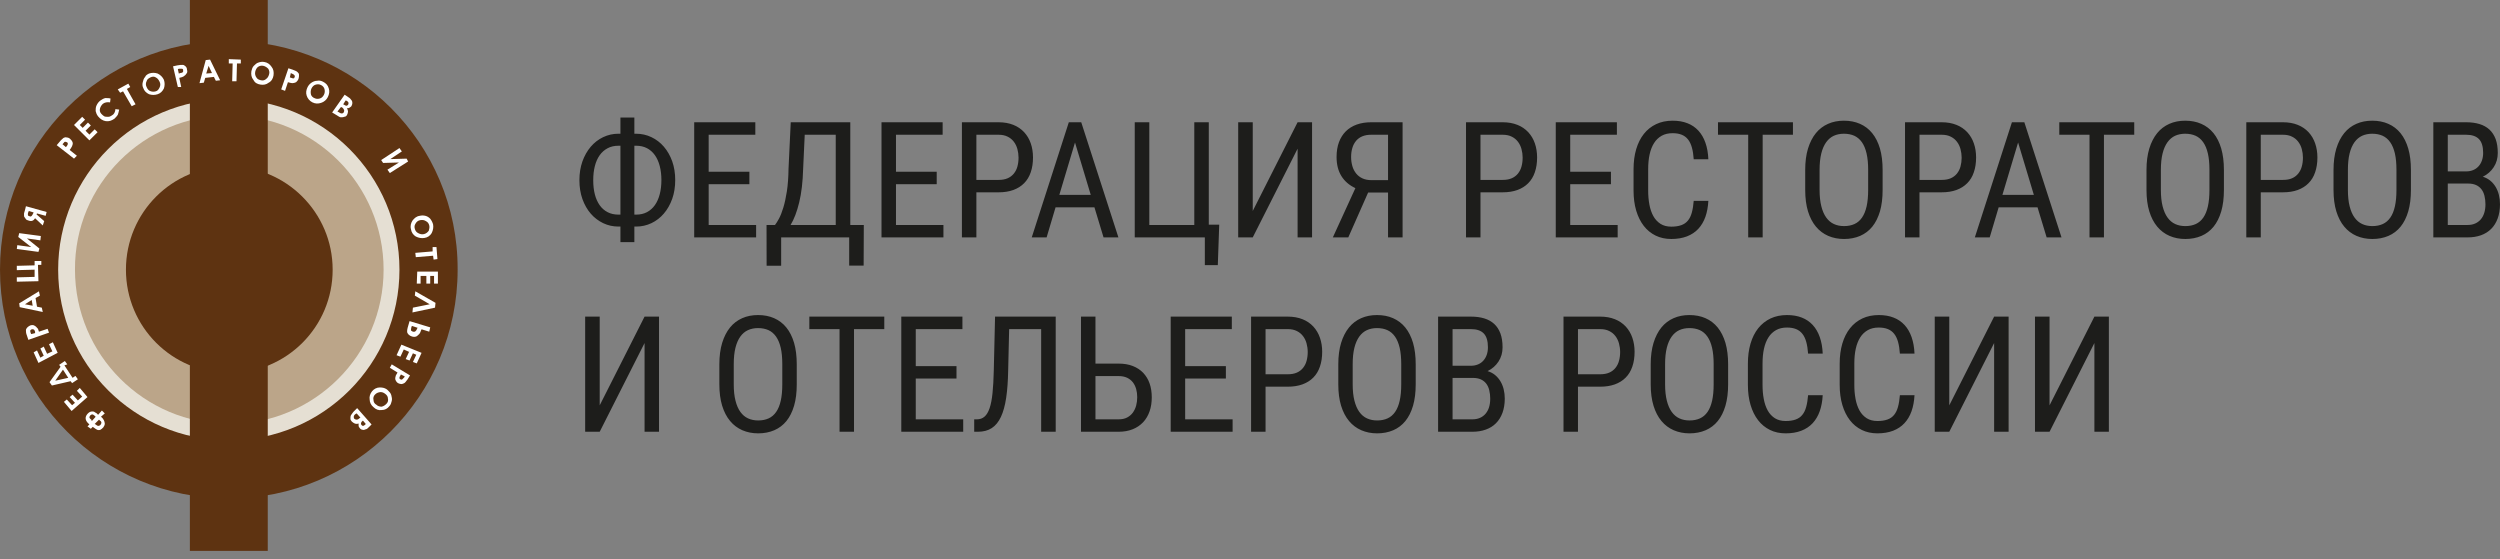 <svg width="228" height="51" viewBox="0 0 228 51" fill="none" xmlns="http://www.w3.org/2000/svg">
<rect x="0" y="0" width="228" height="51" fill="#808080" stroke="none"/>
<path fill-rule="evenodd" clip-rule="evenodd" d="M23.55 8.161C14.468 6.688 5.91 12.854 4.436 21.937C2.963 31.018 9.13 39.576 18.212 41.049C27.294 42.524 35.851 36.356 37.325 27.274C38.799 18.192 32.631 9.635 23.55 8.161Z" fill="#E5DFD3"/>
<path fill-rule="evenodd" clip-rule="evenodd" d="M34.984 24.594C34.984 32.353 28.67 38.666 20.911 38.666C13.151 38.666 6.838 32.354 6.838 24.594C6.794 16.834 13.108 10.521 20.867 10.521C28.67 10.521 34.984 16.834 34.984 24.594Z" fill="#BBA589"/>
<path fill-rule="evenodd" clip-rule="evenodd" d="M17.316 50.241H24.419V0H17.316V50.241Z" fill="#5E3311"/>
<path fill-rule="evenodd" clip-rule="evenodd" d="M20.868 3.727C9.338 3.727 0 13.065 0 24.595C0 36.125 9.338 45.463 20.868 45.463C32.398 45.463 41.736 36.125 41.736 24.594C41.779 13.065 32.399 3.727 20.868 3.727ZM20.868 40.158C12.275 40.158 5.304 33.187 5.304 24.594C5.304 16.002 12.275 9.031 20.868 9.031C29.46 9.031 36.431 16.002 36.431 24.595C36.431 33.187 29.46 40.158 20.867 40.158L20.868 40.158Z" fill="#5E3311"/>
<path fill-rule="evenodd" clip-rule="evenodd" d="M30.338 24.595C30.338 29.812 26.129 34.021 20.912 34.021C15.694 34.021 11.486 29.812 11.486 24.595C11.486 19.378 15.694 15.17 20.912 15.17C26.085 15.17 30.338 19.378 30.338 24.595Z" fill="#5E3311"/>
<path fill-rule="evenodd" clip-rule="evenodd" d="M7.978 38.886L8.153 38.711L8.109 38.667C7.758 38.359 7.715 38.054 7.978 37.746C8.066 37.658 8.109 37.615 8.197 37.57C8.284 37.527 8.372 37.527 8.459 37.527C8.548 37.527 8.636 37.57 8.679 37.615C8.767 37.658 8.854 37.703 8.942 37.834L9.293 37.439L9.556 37.703L9.206 38.009C9.337 38.097 9.425 38.229 9.469 38.316C9.512 38.403 9.556 38.535 9.556 38.624C9.556 38.755 9.512 38.842 9.425 38.974C9.337 39.062 9.249 39.149 9.162 39.192C9.114 39.214 9.061 39.225 9.008 39.225C8.955 39.225 8.902 39.214 8.854 39.192C8.767 39.149 8.636 39.062 8.459 38.929L8.284 39.105L7.978 38.886ZM8.372 38.403L8.724 38.009L8.636 37.921C8.548 37.834 8.46 37.791 8.416 37.791C8.372 37.791 8.284 37.834 8.241 37.878C8.197 37.921 8.153 38.009 8.153 38.054C8.153 38.097 8.197 38.185 8.329 38.272L8.372 38.403ZM8.636 38.666L8.724 38.711C8.811 38.799 8.899 38.842 8.986 38.842C9.03 38.842 9.117 38.799 9.162 38.755C9.206 38.667 9.249 38.623 9.249 38.535C9.249 38.492 9.206 38.403 9.117 38.359L9.03 38.272L8.636 38.666ZM6.531 37.483L5.829 36.649L6.092 36.431L6.575 36.957L6.838 36.738L6.356 36.212L6.619 35.993L7.101 36.518L7.496 36.168L7.013 35.642L7.277 35.379L7.978 36.212L6.531 37.483ZM4.734 35.159L4.515 34.853L5.523 33.45L5.391 33.275L5.917 32.924L6.137 33.23L5.874 33.319L6.619 34.458L6.882 34.282L7.101 34.59L6.575 34.941L6.443 34.765L4.734 35.159H4.734ZM5.04 34.721L6.224 34.458L5.742 33.713L5.04 34.721ZM3.506 33.099L3.068 32.134L3.375 31.959L3.681 32.617L3.989 32.441L3.682 31.784L3.989 31.608L4.295 32.266L4.778 32.047L4.47 31.39L4.821 31.214L5.26 32.178L3.506 33.099ZM2.586 30.994L2.454 30.6C2.366 30.381 2.366 30.25 2.366 30.119C2.366 30.031 2.41 29.942 2.498 29.855C2.586 29.767 2.673 29.724 2.761 29.679C2.892 29.636 3.024 29.636 3.111 29.679C3.199 29.724 3.331 29.811 3.374 29.899C3.462 29.942 3.506 30.074 3.55 30.25L4.339 29.987L4.471 30.337L2.586 30.994ZM3.199 30.381V30.25C3.156 30.162 3.156 30.119 3.111 30.074C3.068 30.074 3.068 30.031 3.024 30.031H2.892C2.804 30.074 2.761 30.119 2.761 30.162C2.761 30.206 2.761 30.294 2.804 30.381L2.848 30.468L3.199 30.381ZM1.797 28.013L1.752 27.663L3.55 26.567L3.638 26.961L3.243 27.181L3.375 27.97L3.813 28.058L3.901 28.453L1.797 28.013ZM2.279 27.75L2.979 27.882L2.892 27.357L2.279 27.75ZM3.506 25.646L1.533 25.691V25.295L3.156 25.252V24.594L1.533 24.638V24.244L3.156 24.2V23.805H3.769V24.156H3.462L3.506 25.646ZM1.752 21.262L3.725 21.525L3.682 21.92L2.454 21.745L3.594 22.665L3.506 22.972L1.533 22.709L1.577 22.358L2.848 22.533L1.665 21.612L1.752 21.262ZM2.366 18.807L4.252 19.333L4.164 19.684L3.374 19.465L3.331 19.553L4.032 20.166L3.901 20.561L3.199 19.903C3.068 20.122 2.892 20.211 2.629 20.122C2.542 20.078 2.454 20.078 2.41 20.035C2.356 19.985 2.312 19.925 2.279 19.86C2.191 19.772 2.191 19.728 2.191 19.64V19.465C2.191 19.421 2.235 19.333 2.279 19.157L2.366 18.807ZM3.068 19.377L2.629 19.245L2.586 19.333C2.542 19.421 2.542 19.509 2.542 19.553C2.542 19.596 2.542 19.64 2.586 19.684C2.629 19.684 2.674 19.728 2.717 19.728C2.805 19.772 2.849 19.728 2.893 19.684C2.937 19.64 2.98 19.553 3.024 19.465L3.068 19.377ZM5.172 13.24L5.435 12.932C5.567 12.758 5.698 12.669 5.786 12.582C5.874 12.538 5.961 12.495 6.092 12.538C6.18 12.538 6.312 12.582 6.4 12.67C6.488 12.758 6.575 12.845 6.619 12.977C6.662 13.108 6.619 13.195 6.575 13.327C6.514 13.452 6.441 13.569 6.356 13.678L7.013 14.204L6.75 14.467L5.172 13.24ZM6.005 13.415L6.092 13.327C6.137 13.24 6.18 13.195 6.18 13.152V13.065C6.179 13.042 6.169 13.02 6.153 13.004C6.137 12.988 6.115 12.978 6.092 12.977C6.049 12.932 5.961 12.932 5.917 12.932C5.874 12.932 5.829 13.02 5.742 13.108L5.698 13.152L6.005 13.415ZM6.75 11.398L7.496 10.653L7.758 10.916L7.277 11.398L7.54 11.661L8.021 11.179L8.284 11.442L7.803 11.924L8.153 12.275L8.636 11.793L8.899 12.056L8.153 12.801L6.75 11.398ZM10.082 8.987L10.038 9.337C9.775 9.294 9.556 9.337 9.381 9.469C9.249 9.6 9.162 9.732 9.117 9.908C9.074 10.083 9.117 10.258 9.249 10.389C9.337 10.478 9.425 10.565 9.512 10.61C9.599 10.653 9.732 10.653 9.863 10.653C9.995 10.653 10.082 10.61 10.213 10.522C10.302 10.477 10.389 10.39 10.433 10.302C10.477 10.214 10.521 10.083 10.521 9.952L10.872 9.995C10.828 10.214 10.784 10.346 10.74 10.478C10.652 10.61 10.565 10.696 10.433 10.829C10.17 11.004 9.951 11.091 9.644 11.048C9.381 11.003 9.162 10.873 8.942 10.61C8.811 10.434 8.767 10.302 8.723 10.127C8.723 9.952 8.723 9.777 8.811 9.6C8.899 9.425 8.986 9.294 9.162 9.162C9.293 9.075 9.425 8.987 9.599 8.944C9.775 8.944 9.95 8.944 10.082 8.987ZM10.74 8.154L11.704 7.628L11.879 7.936L11.573 8.11L12.362 9.513L12.011 9.688L11.222 8.329L10.959 8.461L10.74 8.154L10.74 8.154ZM13.589 6.707C13.852 6.619 14.116 6.619 14.379 6.707C14.629 6.826 14.83 7.027 14.948 7.278C15.036 7.533 15.036 7.811 14.948 8.066C14.817 8.329 14.641 8.504 14.379 8.593C14.116 8.68 13.852 8.68 13.59 8.593C13.326 8.461 13.151 8.286 13.063 8.023C12.976 7.847 12.976 7.672 13.02 7.497C13.063 7.321 13.107 7.146 13.239 7.014C13.283 6.882 13.414 6.795 13.589 6.707ZM13.721 7.058C13.546 7.146 13.414 7.233 13.37 7.409C13.327 7.49 13.305 7.58 13.305 7.672C13.305 7.764 13.327 7.854 13.37 7.935C13.458 8.154 13.589 8.286 13.765 8.329C13.908 8.373 14.06 8.373 14.203 8.329C14.379 8.286 14.466 8.154 14.554 7.978C14.597 7.897 14.619 7.807 14.619 7.716C14.619 7.624 14.597 7.534 14.554 7.453C14.466 7.277 14.379 7.145 14.203 7.058C14.071 6.97 13.896 6.97 13.721 7.058ZM15.781 6.049L16.176 5.962C16.395 5.918 16.526 5.918 16.658 5.918C16.746 5.918 16.833 5.962 16.921 6.049C17.009 6.137 17.053 6.225 17.053 6.356C17.096 6.488 17.096 6.62 17.009 6.707C16.965 6.795 16.877 6.882 16.746 6.97C16.658 7.014 16.571 7.058 16.351 7.102L16.526 7.935H16.22L15.781 6.049ZM16.307 6.707L16.439 6.664C16.526 6.664 16.614 6.619 16.614 6.619C16.658 6.619 16.658 6.576 16.702 6.532V6.4C16.702 6.312 16.658 6.269 16.571 6.269H16.308L16.22 6.312L16.307 6.707ZM18.763 5.48L19.157 5.435L20.078 7.321L19.683 7.365L19.508 7.014L18.718 7.102L18.588 7.54L18.192 7.585L18.763 5.48ZM19.025 6.006L18.806 6.707L19.332 6.664L19.025 6.006ZM20.867 5.393L21.963 5.436V5.786H21.612L21.568 7.409H21.174L21.217 5.786H20.867V5.393ZM24.111 5.655C24.374 5.699 24.593 5.831 24.768 6.093C24.944 6.312 24.988 6.576 24.944 6.883C24.9 7.146 24.768 7.409 24.505 7.54C24.286 7.716 24.023 7.76 23.761 7.716C23.453 7.671 23.234 7.54 23.103 7.277C22.927 7.058 22.883 6.795 22.927 6.488C22.972 6.312 23.015 6.137 23.146 6.006C23.278 5.874 23.41 5.743 23.585 5.699C23.716 5.655 23.893 5.611 24.111 5.655ZM24.023 6.006C23.848 5.962 23.673 6.006 23.541 6.093C23.41 6.181 23.322 6.356 23.278 6.532C23.234 6.751 23.278 6.927 23.41 7.102C23.497 7.233 23.629 7.277 23.804 7.321C23.98 7.365 24.155 7.321 24.286 7.19C24.418 7.102 24.505 6.927 24.549 6.751C24.594 6.576 24.549 6.4 24.462 6.269C24.33 6.137 24.199 6.049 24.023 6.006ZM26.303 6.225L26.697 6.356C26.917 6.444 27.049 6.488 27.136 6.576C27.224 6.664 27.268 6.707 27.268 6.839C27.268 6.97 27.268 7.058 27.224 7.19C27.18 7.321 27.093 7.409 27.005 7.497C26.895 7.551 26.776 7.581 26.654 7.585C26.566 7.585 26.434 7.54 26.259 7.497L25.997 8.286L25.645 8.154L26.303 6.225ZM26.434 7.058L26.566 7.103C26.654 7.146 26.741 7.146 26.741 7.146C26.785 7.146 26.829 7.146 26.829 7.102C26.873 7.058 26.873 7.058 26.873 7.014C26.917 6.927 26.873 6.882 26.829 6.839C26.785 6.795 26.741 6.751 26.61 6.707L26.522 6.664L26.434 7.058ZM29.46 7.453C29.722 7.585 29.898 7.76 29.985 8.066C30.073 8.329 30.029 8.593 29.898 8.856C29.836 8.98 29.75 9.091 29.644 9.181C29.539 9.271 29.416 9.34 29.284 9.381C29.021 9.469 28.758 9.469 28.495 9.337C28.371 9.275 28.26 9.189 28.17 9.084C28.079 8.979 28.011 8.856 27.969 8.724C27.881 8.461 27.925 8.198 28.056 7.935C28.145 7.76 28.276 7.628 28.407 7.54C28.539 7.453 28.714 7.365 28.933 7.365C29.11 7.321 29.284 7.365 29.46 7.453ZM29.284 7.76C29.11 7.672 28.978 7.672 28.802 7.715C28.626 7.76 28.495 7.891 28.407 8.066C28.32 8.241 28.32 8.461 28.364 8.636C28.407 8.768 28.539 8.899 28.67 8.944C28.846 9.031 28.978 9.031 29.152 8.987C29.328 8.944 29.46 8.812 29.547 8.636C29.635 8.461 29.635 8.286 29.591 8.11C29.567 8.034 29.527 7.963 29.474 7.903C29.421 7.843 29.357 7.794 29.284 7.76ZM30.292 10.258L31.432 8.636L31.695 8.812C31.826 8.899 31.959 8.987 32.002 9.075C32.089 9.162 32.134 9.25 32.134 9.381C32.134 9.513 32.09 9.6 32.046 9.688C32.002 9.732 31.959 9.777 31.871 9.82C31.826 9.865 31.739 9.865 31.652 9.865C31.696 9.995 31.739 10.083 31.739 10.171C31.739 10.258 31.696 10.389 31.652 10.478C31.608 10.565 31.52 10.653 31.388 10.653C31.301 10.697 31.17 10.697 31.081 10.697C30.994 10.697 30.863 10.61 30.731 10.522L30.292 10.258ZM31.081 9.777L30.775 10.171L30.863 10.214C30.993 10.302 31.081 10.346 31.169 10.346C31.256 10.346 31.301 10.302 31.345 10.258C31.388 10.171 31.388 10.127 31.388 10.039C31.345 9.952 31.301 9.864 31.17 9.777H31.081ZM31.52 9.162L31.301 9.513L31.388 9.557C31.476 9.6 31.52 9.644 31.608 9.644C31.652 9.644 31.695 9.6 31.739 9.557C31.783 9.513 31.783 9.469 31.783 9.381C31.783 9.337 31.739 9.294 31.652 9.206L31.52 9.162ZM39.499 20.473C39.543 20.736 39.499 20.999 39.367 21.262C39.298 21.381 39.203 21.482 39.09 21.557C38.976 21.633 38.846 21.682 38.71 21.701C38.447 21.745 38.184 21.701 37.921 21.57C37.803 21.5 37.702 21.405 37.626 21.291C37.55 21.177 37.501 21.047 37.483 20.911C37.395 20.604 37.483 20.341 37.614 20.122C37.789 19.904 37.965 19.728 38.272 19.684C38.444 19.64 38.625 19.64 38.798 19.684C38.972 19.728 39.105 19.815 39.236 19.947C39.367 20.122 39.455 20.298 39.499 20.473ZM39.148 20.561C39.105 20.386 39.017 20.253 38.841 20.166C38.71 20.078 38.535 20.035 38.315 20.078C38.096 20.123 37.965 20.253 37.877 20.429C37.789 20.561 37.789 20.736 37.833 20.868C37.877 21.043 37.965 21.174 38.14 21.262C38.315 21.35 38.447 21.394 38.666 21.35C38.841 21.306 38.972 21.218 39.105 21.043C39.148 20.868 39.192 20.736 39.148 20.561ZM39.806 22.533L39.894 23.629L39.543 23.674L39.499 23.323L37.921 23.454L37.876 23.06L39.455 22.928V22.533H39.806ZM39.937 24.77V25.866H39.586V25.164H39.236V25.866H38.885V25.164H38.359V25.866H38.009L38.052 24.77H39.937ZM37.657 28.058L39.192 27.75L37.833 26.961L37.877 26.567L39.718 27.619L39.674 28.058L37.614 28.496L37.657 28.058ZM37.351 29.285L39.236 29.855L39.148 30.25L38.447 30.031L38.403 30.119C38.359 30.25 38.315 30.381 38.227 30.468C38.14 30.557 38.052 30.644 37.965 30.688C37.833 30.732 37.702 30.732 37.57 30.688C37.439 30.644 37.351 30.6 37.263 30.513C37.175 30.425 37.131 30.337 37.131 30.25C37.131 30.162 37.131 30.031 37.175 29.899L37.351 29.285ZM38.096 29.899L37.57 29.724L37.526 29.811C37.483 29.942 37.483 30.074 37.483 30.119C37.483 30.162 37.57 30.206 37.658 30.25C37.833 30.294 37.965 30.205 38.052 29.942L38.096 29.899ZM38.447 32.179L38.009 33.143L37.658 33.011L37.965 32.353L37.657 32.222L37.351 32.88L37 32.749L37.307 32.09L36.825 31.872L36.518 32.529L36.167 32.397L36.605 31.433L38.447 32.179ZM37.394 34.239L37.176 34.59C37.044 34.765 36.956 34.896 36.869 34.941C36.781 34.984 36.693 35.028 36.606 35.028C36.518 35.028 36.386 34.984 36.298 34.941C36.167 34.853 36.123 34.765 36.08 34.678C36.035 34.59 36.035 34.458 36.08 34.327C36.08 34.239 36.167 34.151 36.255 33.976L35.553 33.538L35.729 33.23L37.394 34.239ZM36.562 34.151L36.518 34.239C36.473 34.326 36.43 34.37 36.43 34.414V34.502C36.43 34.546 36.473 34.546 36.518 34.59C36.542 34.611 36.573 34.622 36.605 34.622C36.638 34.622 36.669 34.611 36.693 34.59L36.869 34.414L36.912 34.326L36.562 34.151ZM35.509 37.045C35.334 37.264 35.115 37.395 34.808 37.395C34.545 37.439 34.281 37.352 34.063 37.133C33.843 36.957 33.712 36.694 33.712 36.431C33.667 36.168 33.756 35.905 33.931 35.685C34.106 35.467 34.37 35.335 34.633 35.335C34.896 35.335 35.159 35.379 35.378 35.598C35.509 35.73 35.641 35.861 35.685 36.037C35.729 36.212 35.772 36.387 35.729 36.562C35.685 36.738 35.641 36.913 35.509 37.045ZM35.246 36.825C35.309 36.764 35.355 36.687 35.378 36.602C35.401 36.517 35.401 36.428 35.378 36.343C35.378 36.168 35.291 36.037 35.115 35.905C34.939 35.774 34.764 35.73 34.589 35.774C34.413 35.817 34.326 35.861 34.194 35.992C34.131 36.054 34.086 36.131 34.063 36.216C34.04 36.3 34.04 36.39 34.063 36.475C34.063 36.65 34.151 36.825 34.326 36.913C34.457 37.045 34.633 37.089 34.808 37.089C34.984 37.045 35.115 36.957 35.246 36.825ZM32.572 37.22L33.888 38.711L33.668 38.93C33.537 39.062 33.449 39.149 33.361 39.149C33.273 39.193 33.142 39.237 33.055 39.193C32.967 39.193 32.835 39.105 32.792 39.017C32.747 38.974 32.704 38.886 32.704 38.842V38.624C32.591 38.667 32.466 38.667 32.353 38.624C32.265 38.579 32.178 38.535 32.089 38.448C32.002 38.359 31.959 38.272 31.959 38.185C31.959 38.097 31.959 37.966 32.002 37.878C32.046 37.791 32.134 37.703 32.221 37.57L32.572 37.22ZM32.879 38.097L32.529 37.703L32.441 37.746C32.309 37.834 32.265 37.921 32.265 38.009C32.265 38.053 32.265 38.141 32.309 38.185C32.353 38.229 32.441 38.272 32.529 38.272C32.616 38.272 32.704 38.229 32.835 38.097H32.879ZM33.361 38.667L33.098 38.359L33.055 38.403C32.967 38.448 32.967 38.535 32.923 38.579C32.923 38.624 32.923 38.711 32.967 38.755C33.01 38.799 33.055 38.842 33.098 38.842C33.142 38.842 33.23 38.799 33.273 38.755L33.361 38.667ZM37.219 14.73L35.553 15.782L35.334 15.475L36.386 14.819L34.939 14.861L34.764 14.598L36.43 13.502L36.649 13.81L35.597 14.511L37.088 14.467L37.219 14.73Z" fill="white"/>
<path d="M90.633 33.793C90.614 34.598 90.577 35.28 90.518 35.846C90.461 36.41 90.373 36.871 90.252 37.222C90.132 37.577 89.979 37.835 89.789 37.997C89.602 38.163 89.371 38.243 89.09 38.243H88.847V39.376H89.184C89.683 39.376 90.107 39.266 90.449 39.041C90.794 38.818 91.071 38.476 91.286 38.017C91.5 37.557 91.66 36.978 91.763 36.28C91.867 35.578 91.928 34.751 91.945 33.794L92.034 30.015H94.953V39.376H96.28V28.875H90.749L90.633 33.794L90.633 33.793ZM71.714 29.867C71.417 29.498 71.034 29.207 70.6 29.018C70.163 28.826 69.676 28.733 69.133 28.733C68.604 28.733 68.123 28.826 67.69 29.018C67.257 29.208 66.876 29.499 66.579 29.867C66.272 30.246 66.033 30.715 65.861 31.273C65.691 31.835 65.605 32.484 65.605 33.225V35.049C65.605 35.795 65.691 36.447 65.861 37.004C66.033 37.562 66.275 38.027 66.588 38.399C66.889 38.763 67.272 39.051 67.705 39.238C68.138 39.425 68.618 39.522 69.147 39.522C69.689 39.522 70.179 39.425 70.614 39.238C71.046 39.053 71.427 38.765 71.722 38.399C72.025 38.028 72.256 37.562 72.421 37.003C72.584 36.447 72.664 35.795 72.664 35.049V33.225C72.664 32.484 72.583 31.835 72.421 31.273C72.256 30.715 72.022 30.246 71.714 29.867ZM71.345 35.049C71.345 35.63 71.299 36.129 71.205 36.545C71.112 36.961 70.972 37.303 70.786 37.569C70.602 37.835 70.373 38.032 70.098 38.157C69.824 38.283 69.507 38.345 69.147 38.345C68.805 38.345 68.497 38.283 68.224 38.157C67.948 38.032 67.717 37.835 67.525 37.569C67.331 37.303 67.183 36.961 67.078 36.545C66.971 36.129 66.918 35.63 66.918 35.049V33.211C66.918 32.635 66.969 32.137 67.072 31.721C67.176 31.306 67.326 30.965 67.517 30.697C67.71 30.431 67.941 30.234 68.212 30.109C68.485 29.985 68.79 29.922 69.133 29.922C69.492 29.922 69.809 29.985 70.085 30.109C70.359 30.234 70.59 30.431 70.777 30.698C70.964 30.965 71.107 31.306 71.203 31.721C71.299 32.137 71.345 32.635 71.345 33.211V35.049ZM73.811 30.015H76.566V39.376H77.885V30.015H80.647V28.875H73.811V30.015ZM83.517 34.522H87.232V33.39H83.517V30.015H87.773V28.875H82.198V39.376H87.845V38.243H83.517V34.522ZM71.241 24.233V21.651H77.445V24.225H78.764L78.779 20.518H77.546V11.149H72.115L71.914 15.375C71.904 16.178 71.852 16.872 71.762 17.456C71.67 18.042 71.562 18.537 71.436 18.945C71.311 19.354 71.18 19.686 71.045 19.937C70.907 20.19 70.786 20.382 70.681 20.517H69.908L69.915 24.232H71.242L71.241 24.233ZM72.886 18.462C73.094 17.611 73.214 16.582 73.248 15.376L73.391 12.289H76.219V20.518H72.101C72.418 19.999 72.679 19.315 72.886 18.462ZM95.451 21.651L96.267 18.91H99.813L100.643 21.651H101.999L98.609 11.15H97.476L94.095 21.651H95.451ZM98.04 12.996L99.476 17.771H96.611L98.04 12.996ZM109.881 24.181H111.064L111.193 20.488H110.242V11.15H108.92V20.518H104.817V11.15H103.489V21.651H109.881V24.181ZM159.436 21.651H160.755V12.289H163.517V11.15H156.681V12.289H159.436V21.651ZM181.461 21.651L182.277 18.91H185.823L186.654 21.651H188.009L184.62 11.15H183.487L180.105 21.651H181.461ZM184.051 12.996L185.487 17.771H182.621L184.051 12.996ZM68.958 20.518H64.631V16.796H68.345V15.664H64.63V12.289H68.886V11.15H63.311V21.651H68.958V20.518ZM54.693 36.967V28.875H53.367V39.376H54.693L58.784 31.285V39.376H60.103V28.875H58.784L54.693 36.967ZM89.046 17.54H91.072C91.577 17.54 92.024 17.468 92.413 17.328C92.803 17.185 93.132 16.981 93.398 16.71C93.665 16.442 93.869 16.11 94.004 15.71C94.141 15.314 94.21 14.864 94.21 14.359C94.21 13.894 94.141 13.464 94.004 13.072C93.876 12.695 93.672 12.349 93.403 12.056C93.129 11.763 92.792 11.535 92.419 11.389C92.028 11.231 91.577 11.15 91.072 11.15H87.727V21.651H89.046V17.539L89.046 17.54ZM89.046 12.289H91.072C91.394 12.289 91.67 12.348 91.899 12.464C92.128 12.577 92.315 12.732 92.46 12.924C92.608 13.116 92.716 13.338 92.786 13.591C92.854 13.845 92.891 14.106 92.891 14.374C92.891 14.671 92.854 14.946 92.786 15.191C92.724 15.426 92.613 15.645 92.46 15.834C92.31 16.018 92.117 16.163 91.899 16.257C91.67 16.359 91.394 16.407 91.072 16.407H89.046V12.289ZM60.542 13.375C60.229 13.009 59.843 12.713 59.407 12.507C58.971 12.3 58.494 12.194 58.011 12.196H57.854V10.719H56.583V12.196H56.404C55.922 12.193 55.446 12.299 55.011 12.507C54.576 12.714 54.19 13.012 53.878 13.38C53.558 13.754 53.305 14.201 53.117 14.721C52.933 15.241 52.842 15.812 52.842 16.437C52.842 17.063 52.933 17.633 53.117 18.153C53.305 18.672 53.558 19.118 53.878 19.487C54.192 19.85 54.578 20.145 55.011 20.353C55.444 20.56 55.909 20.663 56.404 20.663H56.583V22.084H57.854V20.663H58.011C58.494 20.666 58.971 20.56 59.407 20.354C59.843 20.146 60.23 19.848 60.542 19.479C60.864 19.105 61.118 18.657 61.305 18.138C61.489 17.619 61.58 17.047 61.58 16.422C61.58 15.797 61.489 15.226 61.305 14.709C61.118 14.192 60.864 13.749 60.542 13.375ZM56.583 19.573H56.404C56.027 19.573 55.697 19.499 55.412 19.349C55.124 19.2 54.877 18.982 54.691 18.716C54.496 18.441 54.348 18.111 54.25 17.727C54.151 17.343 54.103 16.912 54.103 16.437C54.103 15.964 54.151 15.536 54.25 15.149C54.348 14.763 54.496 14.431 54.691 14.157C54.877 13.891 55.125 13.672 55.412 13.52C55.697 13.367 56.027 13.291 56.404 13.291H56.583V19.573ZM60.167 17.717C60.066 18.104 59.919 18.434 59.725 18.709C59.53 18.982 59.291 19.195 59.006 19.347C58.722 19.496 58.395 19.573 58.026 19.573H57.854V13.291H58.026C58.395 13.291 58.722 13.368 59.006 13.515C59.291 13.665 59.53 13.877 59.725 14.15C59.919 14.424 60.067 14.753 60.167 15.137C60.269 15.524 60.32 15.953 60.32 16.422C60.32 16.897 60.269 17.331 60.167 17.717ZM86.041 20.518H81.713V16.796H85.428V15.664H81.713V12.289H85.969V11.15H80.394V21.651H86.041V20.518ZM187.807 12.289H190.562V21.651H191.881V12.289H194.643V11.15H187.807V12.289ZM104.26 34.002C104.002 33.735 103.687 33.527 103.31 33.38C102.936 33.232 102.503 33.16 102.013 33.16H99.906V28.875H98.587V39.376H102.013C102.498 39.376 102.929 39.3 103.308 39.145C103.669 39.002 103.994 38.782 104.26 38.5C104.517 38.224 104.711 37.892 104.844 37.508C104.977 37.124 105.041 36.7 105.041 36.24C105.041 35.772 104.977 35.352 104.844 34.972C104.72 34.611 104.521 34.281 104.26 34.002ZM103.618 36.986C103.556 37.218 103.454 37.436 103.315 37.632C103.176 37.819 102.996 37.972 102.789 38.079C102.574 38.19 102.316 38.243 102.013 38.243H99.906V34.298H102.013C102.316 34.298 102.574 34.349 102.789 34.45C103.002 34.552 103.177 34.689 103.315 34.864C103.45 35.041 103.552 35.246 103.618 35.48C103.682 35.711 103.714 35.96 103.714 36.226C103.714 36.489 103.682 36.742 103.618 36.986ZM152.42 21.796C152.962 21.796 153.439 21.715 153.851 21.557C154.263 21.397 154.607 21.169 154.887 20.868C155.166 20.567 155.38 20.203 155.533 19.775C155.682 19.347 155.773 18.861 155.802 18.318H154.467C154.433 18.736 154.377 19.093 154.293 19.39C154.213 19.686 154.094 19.927 153.937 20.117C153.781 20.309 153.579 20.447 153.331 20.536C153.085 20.624 152.78 20.671 152.42 20.671C152.034 20.671 151.709 20.584 151.438 20.415C151.166 20.238 150.942 19.996 150.786 19.711C150.621 19.413 150.501 19.063 150.426 18.664C150.348 18.239 150.311 17.807 150.314 17.375V15.421C150.314 14.925 150.358 14.476 150.447 14.071C150.538 13.668 150.673 13.323 150.855 13.04C151.027 12.766 151.265 12.539 151.546 12.38C151.827 12.223 152.157 12.147 152.544 12.147C152.863 12.147 153.142 12.194 153.371 12.287C153.602 12.38 153.795 12.523 153.949 12.72C154.102 12.915 154.219 13.161 154.301 13.458C154.386 13.756 154.44 14.111 154.467 14.524H155.802C155.778 13.958 155.69 13.456 155.534 13.018C155.381 12.579 155.167 12.213 154.894 11.916C154.618 11.616 154.275 11.384 153.894 11.239C153.504 11.083 153.053 11.007 152.544 11.007C151.985 11.007 151.485 11.11 151.042 11.32C150.605 11.526 150.221 11.831 149.922 12.21C149.617 12.594 149.383 13.06 149.221 13.606C149.06 14.152 148.98 14.761 148.98 15.435V17.375C148.98 18.052 149.06 18.662 149.221 19.207C149.383 19.748 149.612 20.213 149.91 20.598C150.197 20.973 150.568 21.277 150.992 21.485C151.416 21.692 151.891 21.796 152.42 21.796ZM178.425 17.328C178.813 17.185 179.143 16.981 179.408 16.71C179.678 16.442 179.88 16.11 180.014 15.71C180.152 15.314 180.22 14.864 180.22 14.359C180.22 13.894 180.152 13.464 180.014 13.072C179.888 12.695 179.683 12.349 179.414 12.056C179.139 11.763 178.803 11.535 178.429 11.389C178.037 11.231 177.587 11.15 177.081 11.15H173.738V21.651H175.057V17.539H177.082C177.588 17.539 178.034 17.468 178.425 17.328ZM175.058 12.289H177.082C177.405 12.289 177.681 12.348 177.909 12.464C178.139 12.577 178.326 12.732 178.471 12.924C178.619 13.116 178.727 13.338 178.796 13.591C178.938 14.115 178.938 14.667 178.796 15.191C178.734 15.426 178.623 15.645 178.471 15.834C178.326 16.013 178.139 16.156 177.909 16.257C177.681 16.359 177.405 16.407 177.082 16.407H175.058V12.289ZM156.653 29.867C156.356 29.498 155.974 29.206 155.539 29.018C155.103 28.826 154.615 28.733 154.071 28.733C153.543 28.733 153.063 28.826 152.63 29.018C152.197 29.208 151.816 29.499 151.519 29.867C151.211 30.246 150.973 30.715 150.801 31.273C150.631 31.835 150.544 32.484 150.544 33.225V35.049C150.544 35.795 150.631 36.447 150.801 37.004C150.973 37.562 151.214 38.027 151.527 38.399C151.828 38.763 152.211 39.05 152.644 39.238C153.077 39.425 153.558 39.522 154.087 39.522C154.628 39.522 155.118 39.425 155.554 39.238C155.986 39.053 156.366 38.765 156.661 38.399C156.964 38.028 157.195 37.562 157.361 37.003C157.523 36.447 157.605 35.795 157.605 35.049V33.225C157.605 32.484 157.523 31.835 157.361 31.273C157.195 30.715 156.962 30.246 156.653 29.867H156.653ZM156.285 35.049C156.285 35.63 156.237 36.129 156.145 36.545C156.051 36.961 155.91 37.303 155.727 37.569C155.542 37.835 155.312 38.032 155.036 38.157C154.763 38.283 154.445 38.345 154.087 38.345C153.745 38.345 153.437 38.283 153.163 38.157C152.888 38.032 152.656 37.835 152.464 37.569C152.27 37.303 152.122 36.961 152.016 36.545C151.911 36.129 151.857 35.63 151.857 35.049V33.211C151.857 32.635 151.908 32.137 152.012 31.721C152.115 31.306 152.265 30.965 152.457 30.697C152.648 30.431 152.881 30.234 153.151 30.109C153.424 29.985 153.729 29.922 154.071 29.922C154.43 29.922 154.748 29.985 155.024 30.109C155.298 30.234 155.53 30.431 155.716 30.698C155.904 30.965 156.046 31.306 156.141 31.721C156.237 32.137 156.285 32.635 156.285 33.211V35.049ZM160.876 31.797C160.967 31.394 161.101 31.048 161.285 30.765C161.456 30.492 161.694 30.265 161.975 30.106C162.256 29.948 162.586 29.872 162.973 29.872C163.293 29.872 163.571 29.919 163.801 30.012C164.028 30.103 164.227 30.253 164.378 30.446C164.531 30.64 164.649 30.887 164.73 31.184C164.815 31.482 164.867 31.837 164.898 32.25H166.232C166.207 31.684 166.119 31.182 165.963 30.743C165.811 30.305 165.596 29.939 165.324 29.641C165.047 29.341 164.705 29.11 164.325 28.964C163.933 28.809 163.483 28.733 162.973 28.733C162.414 28.733 161.914 28.836 161.471 29.045C161.034 29.252 160.65 29.557 160.35 29.936C160.045 30.32 159.812 30.785 159.65 31.332C159.488 31.878 159.408 32.487 159.408 33.16V35.1C159.408 35.777 159.488 36.388 159.65 36.931C159.812 37.474 160.04 37.939 160.339 38.323C160.626 38.699 160.997 39.003 161.422 39.211C161.846 39.418 162.32 39.522 162.85 39.522C163.392 39.522 163.868 39.441 164.28 39.283C164.692 39.122 165.036 38.895 165.316 38.593C165.593 38.293 165.809 37.929 165.96 37.501C166.111 37.072 166.203 36.587 166.231 36.043H164.898C164.863 36.462 164.807 36.819 164.722 37.116C164.641 37.412 164.524 37.654 164.366 37.843C164.211 38.035 164.009 38.172 163.76 38.261C163.514 38.35 163.208 38.396 162.85 38.396C162.464 38.396 162.139 38.31 161.867 38.141C161.595 37.964 161.371 37.722 161.215 37.437C161.05 37.139 160.93 36.789 160.856 36.39C160.779 35.992 160.744 35.56 160.744 35.1V33.146C160.744 32.652 160.787 32.201 160.876 31.797ZM227.898 17.771C227.835 17.513 227.734 17.266 227.598 17.038C227.468 16.823 227.302 16.631 227.108 16.471C226.908 16.311 226.68 16.192 226.434 16.119C226.852 15.912 227.183 15.623 227.427 15.245C227.675 14.871 227.797 14.438 227.797 13.948C227.797 13.458 227.731 13.037 227.603 12.685C227.472 12.337 227.282 12.046 227.037 11.817C226.788 11.59 226.485 11.42 226.126 11.312C225.77 11.204 225.362 11.15 224.912 11.15H221.919V21.651H225.044C225.489 21.651 225.895 21.587 226.262 21.457C226.625 21.326 226.937 21.134 227.194 20.875C227.453 20.619 227.649 20.302 227.789 19.922C227.928 19.546 227.999 19.113 227.999 18.623C227.999 18.323 227.965 18.039 227.898 17.771ZM223.238 12.289H224.912C225.436 12.289 225.825 12.42 226.079 12.683C226.334 12.944 226.463 13.366 226.463 13.941C226.463 14.207 226.423 14.444 226.347 14.652C226.27 14.861 226.165 15.037 226.03 15.181C225.894 15.327 225.734 15.438 225.547 15.514C225.352 15.592 225.144 15.631 224.933 15.63H223.238V12.289ZM226.563 19.418C226.489 19.651 226.385 19.849 226.245 20.008C226.105 20.171 225.931 20.3 225.734 20.385C225.532 20.474 225.301 20.518 225.043 20.518H223.238V16.74H225.093C225.37 16.74 225.61 16.784 225.811 16.873C226.009 16.961 226.171 17.087 226.3 17.251C226.428 17.414 226.521 17.613 226.581 17.849C226.64 18.086 226.673 18.347 226.673 18.635C226.673 18.925 226.636 19.184 226.563 19.418ZM201.87 12.142C201.572 11.773 201.19 11.481 200.755 11.293C200.319 11.1 199.831 11.007 199.287 11.007C198.758 11.007 198.279 11.1 197.846 11.293C197.413 11.483 197.031 11.774 196.734 12.142C196.428 12.521 196.188 12.988 196.016 13.547C195.846 14.108 195.76 14.758 195.76 15.499V17.323C195.76 18.07 195.846 18.721 196.016 19.277C196.188 19.836 196.431 20.301 196.742 20.673C197.044 21.037 197.427 21.325 197.861 21.513C198.293 21.7 198.773 21.796 199.303 21.796C199.844 21.796 200.334 21.7 200.769 21.513C201.202 21.328 201.582 21.04 201.878 20.673C202.181 20.302 202.412 19.836 202.577 19.277C202.739 18.721 202.821 18.07 202.821 17.323V15.499C202.821 14.758 202.739 14.108 202.577 13.547C202.412 12.988 202.178 12.521 201.87 12.142ZM201.501 17.323C201.501 17.904 201.454 18.404 201.36 18.82C201.267 19.235 201.127 19.578 200.942 19.844C200.758 20.11 200.528 20.306 200.254 20.432C199.98 20.557 199.662 20.619 199.303 20.619C198.96 20.619 198.652 20.558 198.379 20.432C198.104 20.306 197.872 20.11 197.681 19.844C197.487 19.578 197.339 19.235 197.232 18.82C197.126 18.404 197.072 17.904 197.072 17.323V15.484C197.072 14.909 197.125 14.411 197.228 13.995C197.331 13.579 197.481 13.24 197.674 12.971C197.865 12.706 198.096 12.509 198.367 12.383C198.64 12.26 198.945 12.196 199.287 12.196C199.648 12.196 199.964 12.26 200.24 12.382C200.515 12.509 200.746 12.706 200.932 12.971C201.12 13.24 201.262 13.579 201.358 13.995C201.454 14.411 201.501 14.909 201.501 15.484V17.323ZM218.927 12.142C218.629 11.773 218.246 11.482 217.812 11.293C217.376 11.1 216.888 11.007 216.344 11.007C215.815 11.007 215.334 11.1 214.901 11.293C214.468 11.482 214.088 11.774 213.791 12.142C213.483 12.521 213.245 12.988 213.073 13.547C212.903 14.108 212.817 14.758 212.817 15.499V17.323C212.817 18.07 212.903 18.721 213.073 19.277C213.246 19.836 213.486 20.301 213.799 20.673C214.1 21.037 214.483 21.325 214.916 21.513C215.349 21.7 215.829 21.796 216.358 21.796C216.901 21.796 217.391 21.7 217.826 21.513C218.258 21.328 218.638 21.04 218.933 20.673C219.236 20.302 219.468 19.836 219.632 19.277C219.794 18.721 219.876 18.07 219.876 17.323V15.499C219.876 14.758 219.795 14.108 219.632 13.547C219.468 12.988 219.233 12.521 218.927 12.142ZM218.556 17.323C218.556 17.904 218.51 18.404 218.416 18.82C218.324 19.235 218.183 19.578 217.998 19.844C217.813 20.11 217.585 20.306 217.309 20.432C217.035 20.557 216.718 20.619 216.358 20.619C216.017 20.619 215.709 20.558 215.436 20.432C215.16 20.306 214.929 20.11 214.736 19.844C214.542 19.578 214.394 19.235 214.289 18.82C214.183 18.404 214.129 17.904 214.129 17.323V15.484C214.129 14.909 214.181 14.411 214.284 13.995C214.386 13.579 214.537 13.24 214.728 12.971C214.921 12.706 215.153 12.509 215.424 12.383C215.697 12.26 216.002 12.196 216.344 12.196C216.703 12.196 217.02 12.26 217.297 12.382C217.57 12.509 217.801 12.706 217.987 12.971C218.176 13.24 218.317 13.579 218.414 13.995C218.51 14.411 218.556 14.909 218.556 15.484L218.556 17.323ZM210.54 12.056C210.275 11.77 209.946 11.546 209.555 11.389C209.165 11.231 208.713 11.15 208.209 11.15H204.863V21.651H206.183V17.539H208.209C208.713 17.539 209.162 17.468 209.55 17.328C209.939 17.185 210.269 16.981 210.535 16.71C210.804 16.442 211.006 16.11 211.14 15.71C211.278 15.314 211.348 14.864 211.348 14.359C211.348 13.894 211.278 13.464 211.14 13.072C211.013 12.695 210.809 12.349 210.54 12.056ZM209.922 15.191C209.86 15.426 209.749 15.645 209.596 15.834C209.446 16.018 209.254 16.164 209.035 16.257C208.807 16.359 208.531 16.407 208.209 16.407H206.183V12.289H208.209C208.531 12.289 208.807 12.348 209.035 12.464C209.265 12.577 209.451 12.732 209.596 12.924C209.748 13.123 209.858 13.35 209.922 13.591C209.992 13.846 210.028 14.11 210.028 14.374C210.028 14.671 209.991 14.945 209.922 15.191ZM169.644 21.513C170.076 21.327 170.456 21.039 170.752 20.673C171.054 20.302 171.285 19.836 171.452 19.277C171.613 18.721 171.695 18.07 171.695 17.323V15.499C171.695 14.758 171.613 14.108 171.452 13.547C171.285 12.988 171.053 12.521 170.743 12.142C170.446 11.773 170.064 11.482 169.629 11.293C169.193 11.1 168.706 11.007 168.162 11.007C167.633 11.007 167.152 11.1 166.721 11.293C166.287 11.483 165.906 11.774 165.609 12.142C165.302 12.521 165.063 12.988 164.89 13.547C164.72 14.108 164.635 14.758 164.635 15.499V17.323C164.635 18.07 164.721 18.721 164.89 19.277C165.063 19.836 165.305 20.301 165.617 20.673C165.918 21.037 166.301 21.325 166.734 21.513C167.167 21.7 167.649 21.796 168.177 21.796C168.718 21.796 169.208 21.7 169.644 21.513ZM166.555 19.844C166.359 19.578 166.213 19.235 166.107 18.82C166.002 18.404 165.946 17.904 165.946 17.323V15.484C165.946 14.909 165.999 14.411 166.102 13.995C166.205 13.579 166.355 13.24 166.548 12.971C166.739 12.706 166.97 12.509 167.241 12.383C167.515 12.26 167.821 12.196 168.162 12.196C168.521 12.196 168.839 12.26 169.115 12.382C169.387 12.509 169.618 12.706 169.807 12.971C169.993 13.24 170.136 13.579 170.231 13.995C170.328 14.411 170.376 14.909 170.376 15.484V17.323C170.376 17.904 170.328 18.404 170.235 18.82C170.141 19.235 170 19.578 169.816 19.844C169.633 20.11 169.403 20.306 169.127 20.432C168.854 20.557 168.537 20.619 168.177 20.619C167.835 20.619 167.527 20.558 167.254 20.432C166.978 20.306 166.747 20.11 166.555 19.844ZM119.776 29.781C119.501 29.488 119.165 29.26 118.791 29.114C118.4 28.956 117.949 28.875 117.444 28.875H114.099V39.376H115.419V35.266H117.444C117.949 35.266 118.397 35.195 118.785 35.054C119.175 34.911 119.505 34.707 119.771 34.436C120.039 34.168 120.241 33.835 120.376 33.436C120.514 33.041 120.583 32.59 120.583 32.085C120.583 31.621 120.514 31.19 120.376 30.798C120.249 30.421 120.044 30.075 119.776 29.781ZM119.158 32.917C119.096 33.152 118.985 33.37 118.833 33.559C118.687 33.739 118.501 33.882 118.271 33.983C118.042 34.084 117.767 34.133 117.444 34.133H115.419V30.015H117.444C117.767 30.015 118.042 30.074 118.271 30.19C118.501 30.303 118.688 30.458 118.833 30.65C118.98 30.842 119.089 31.063 119.158 31.317C119.227 31.571 119.264 31.831 119.264 32.1C119.264 32.397 119.227 32.67 119.158 32.917ZM128.162 29.867C127.864 29.498 127.481 29.207 127.047 29.018C126.611 28.826 126.124 28.733 125.579 28.733C125.051 28.733 124.571 28.826 124.138 29.018C123.705 29.208 123.324 29.499 123.028 29.867C122.719 30.246 122.481 30.715 122.308 31.273C122.138 31.835 122.053 32.484 122.053 33.225V35.049C122.053 35.795 122.138 36.447 122.308 37.004C122.481 37.562 122.722 38.027 123.035 38.399C123.336 38.763 123.719 39.05 124.152 39.238C124.586 39.425 125.065 39.522 125.595 39.522C126.136 39.522 126.626 39.425 127.062 39.238C127.494 39.053 127.874 38.765 128.169 38.399C128.472 38.028 128.704 37.562 128.869 37.003C129.031 36.447 129.112 35.795 129.112 35.049V33.225C129.112 32.484 129.031 31.835 128.869 31.273C128.704 30.715 128.47 30.246 128.162 29.867ZM127.793 35.049C127.793 35.63 127.746 36.129 127.652 36.545C127.559 36.961 127.419 37.303 127.234 37.569C127.05 37.835 126.82 38.032 126.545 38.157C126.272 38.283 125.954 38.345 125.595 38.345C125.253 38.345 124.945 38.283 124.671 38.157C124.396 38.032 124.165 37.835 123.972 37.569C123.778 37.303 123.631 36.961 123.524 36.545C123.419 36.129 123.365 35.63 123.365 35.049V33.211C123.365 32.635 123.416 32.137 123.52 31.721C123.623 31.306 123.773 30.965 123.965 30.697C124.157 30.431 124.389 30.234 124.66 30.109C124.932 29.985 125.238 29.922 125.579 29.922C125.939 29.922 126.256 29.985 126.532 30.109C126.806 30.234 127.037 30.431 127.224 30.698C127.411 30.965 127.553 31.306 127.65 31.721C127.746 32.137 127.793 32.635 127.793 33.211V35.049ZM122.964 21.651L124.772 17.562H126.589V21.651H127.916V11.15H125.046C124.56 11.15 124.123 11.221 123.734 11.359C123.345 11.499 123.015 11.704 122.742 11.972C122.471 12.243 122.262 12.572 122.114 12.964C121.969 13.355 121.895 13.806 121.895 14.318C121.895 15.005 122.043 15.585 122.336 16.058C122.629 16.531 123.055 16.897 123.611 17.158L121.555 21.651H122.964ZM123.338 15.158C123.259 14.885 123.22 14.602 123.222 14.318C123.222 14.01 123.261 13.729 123.338 13.48C123.407 13.245 123.523 13.026 123.68 12.838C123.834 12.658 124.03 12.518 124.25 12.43C124.478 12.337 124.743 12.289 125.046 12.289H126.589V16.429H125.076C124.763 16.429 124.492 16.375 124.261 16.27C124.037 16.169 123.839 16.018 123.684 15.827C123.526 15.629 123.408 15.401 123.338 15.158ZM148.268 29.781C147.993 29.488 147.657 29.261 147.283 29.114C146.892 28.956 146.441 28.875 145.936 28.875H142.591V39.376H143.911V35.266H145.936C146.441 35.266 146.888 35.195 147.278 35.054C147.667 34.911 147.997 34.707 148.263 34.436C148.531 34.168 148.733 33.835 148.868 33.436C149.006 33.041 149.074 32.59 149.074 32.085C149.074 31.621 149.006 31.19 148.868 30.798C148.741 30.421 148.536 30.075 148.268 29.781ZM147.65 32.917C147.588 33.152 147.477 33.37 147.325 33.559C147.179 33.739 146.993 33.882 146.763 33.983C146.535 34.084 146.259 34.133 145.936 34.133H143.911V30.015H145.936C146.259 30.015 146.535 30.074 146.763 30.19C146.993 30.303 147.18 30.458 147.325 30.65C147.473 30.842 147.58 31.063 147.65 31.317C147.719 31.571 147.756 31.831 147.756 32.1C147.756 32.397 147.719 32.67 147.65 32.917ZM108.086 34.522H111.8V33.39H108.086V30.015H112.342V28.875H106.767V39.376H112.414V38.243H108.086V34.522ZM118.341 13.56V21.651H119.66V11.15H118.341L114.25 19.241V11.15H112.923V21.651H114.25L118.341 13.56ZM136.834 34.764C136.703 34.549 136.538 34.357 136.344 34.197C136.144 34.037 135.915 33.917 135.669 33.845C136.088 33.638 136.42 33.348 136.664 32.971C136.91 32.597 137.034 32.164 137.034 31.674C137.034 31.184 136.967 30.763 136.839 30.411C136.708 30.061 136.519 29.771 136.272 29.542C136.023 29.316 135.722 29.146 135.362 29.037C135.005 28.929 134.599 28.875 134.148 28.875H131.155V39.376H134.279C134.724 39.376 135.131 39.312 135.497 39.181C135.862 39.051 136.175 38.859 136.43 38.601C136.689 38.345 136.885 38.028 137.026 37.648C137.163 37.271 137.235 36.838 137.235 36.349C137.236 36.062 137.202 35.776 137.134 35.496C137.071 35.239 136.97 34.992 136.834 34.764L136.834 34.764ZM132.474 30.015H134.148C134.673 30.015 135.061 30.146 135.316 30.409C135.571 30.67 135.699 31.091 135.699 31.667C135.699 31.932 135.66 32.169 135.584 32.378C135.507 32.587 135.401 32.762 135.266 32.907C135.131 33.053 134.97 33.164 134.783 33.239C134.588 33.317 134.38 33.357 134.17 33.356H132.474V30.015ZM135.8 37.144C135.735 37.36 135.627 37.561 135.482 37.734C135.342 37.897 135.167 38.026 134.97 38.111C134.769 38.2 134.537 38.243 134.279 38.243H132.474V34.466H134.328C134.606 34.466 134.847 34.51 135.047 34.598C135.246 34.687 135.408 34.813 135.537 34.977C135.664 35.139 135.759 35.339 135.817 35.576C135.88 35.833 135.91 36.096 135.908 36.36C135.908 36.652 135.872 36.91 135.8 37.144ZM147.532 20.518H143.204V16.796H146.919V15.664H143.204V12.289H147.461V11.15H141.885V21.651H147.532V20.518ZM139.376 12.056C139.102 11.763 138.766 11.535 138.392 11.389C138.001 11.231 137.551 11.15 137.046 11.15H133.7V21.651H135.02V17.539H137.046C137.551 17.539 137.999 17.468 138.387 17.328C138.776 17.185 139.106 16.981 139.372 16.71C139.64 16.442 139.842 16.11 139.978 15.71C140.115 15.314 140.184 14.864 140.184 14.359C140.184 13.894 140.115 13.464 139.978 13.072C139.85 12.695 139.646 12.349 139.376 12.056ZM138.759 15.191C138.697 15.426 138.586 15.645 138.434 15.834C138.284 16.018 138.091 16.163 137.872 16.257C137.644 16.359 137.369 16.407 137.046 16.407H135.02V12.289H137.046C137.369 12.289 137.644 12.348 137.872 12.464C138.102 12.577 138.288 12.732 138.434 12.924C138.582 13.116 138.689 13.338 138.759 13.591C138.828 13.845 138.865 14.106 138.865 14.374C138.865 14.671 138.828 14.945 138.759 15.191ZM186.919 36.967V28.875H185.591V39.376H186.919L191.009 31.285V39.376H192.329V28.875H191.009L186.919 36.967ZM177.774 36.967V28.875H176.448V39.376H177.774L181.865 31.285V39.376H183.185V28.875H181.865L177.774 36.967ZM169.247 31.797C169.338 31.394 169.474 31.048 169.656 30.765C169.828 30.491 170.066 30.264 170.348 30.106C170.628 29.948 170.958 29.872 171.344 29.872C171.664 29.872 171.942 29.919 172.171 30.012C172.399 30.103 172.599 30.252 172.75 30.446C172.902 30.64 173.021 30.887 173.103 31.184C173.186 31.482 173.24 31.837 173.269 32.25H174.604C174.58 31.684 174.49 31.182 174.336 30.743C174.183 30.305 173.969 29.939 173.696 29.641C173.419 29.341 173.077 29.11 172.696 28.964C172.303 28.809 171.854 28.733 171.344 28.733C170.785 28.733 170.287 28.836 169.842 29.045C169.405 29.252 169.022 29.556 168.723 29.936C168.418 30.32 168.183 30.785 168.021 31.332C167.861 31.878 167.779 32.487 167.779 33.16V35.1C167.779 35.777 167.861 36.388 168.021 36.931C168.183 37.474 168.413 37.939 168.71 38.323C168.998 38.699 169.369 39.003 169.794 39.211C170.217 39.418 170.693 39.522 171.222 39.522C171.763 39.522 172.239 39.441 172.653 39.283C173.063 39.122 173.407 38.895 173.687 38.593C173.966 38.293 174.181 37.929 174.333 37.501C174.484 37.072 174.573 36.587 174.604 36.043H173.269C173.235 36.462 173.178 36.819 173.095 37.116C173.013 37.412 172.895 37.654 172.738 37.843C172.583 38.035 172.381 38.172 172.133 38.261C171.886 38.35 171.581 38.396 171.222 38.396C170.835 38.396 170.509 38.31 170.24 38.141C169.968 37.964 169.743 37.722 169.588 37.437C169.423 37.139 169.302 36.789 169.227 36.39C169.149 35.965 169.112 35.533 169.115 35.1V33.146C169.115 32.652 169.159 32.201 169.247 31.797Z" fill="#1D1D1B"/>
</svg>
